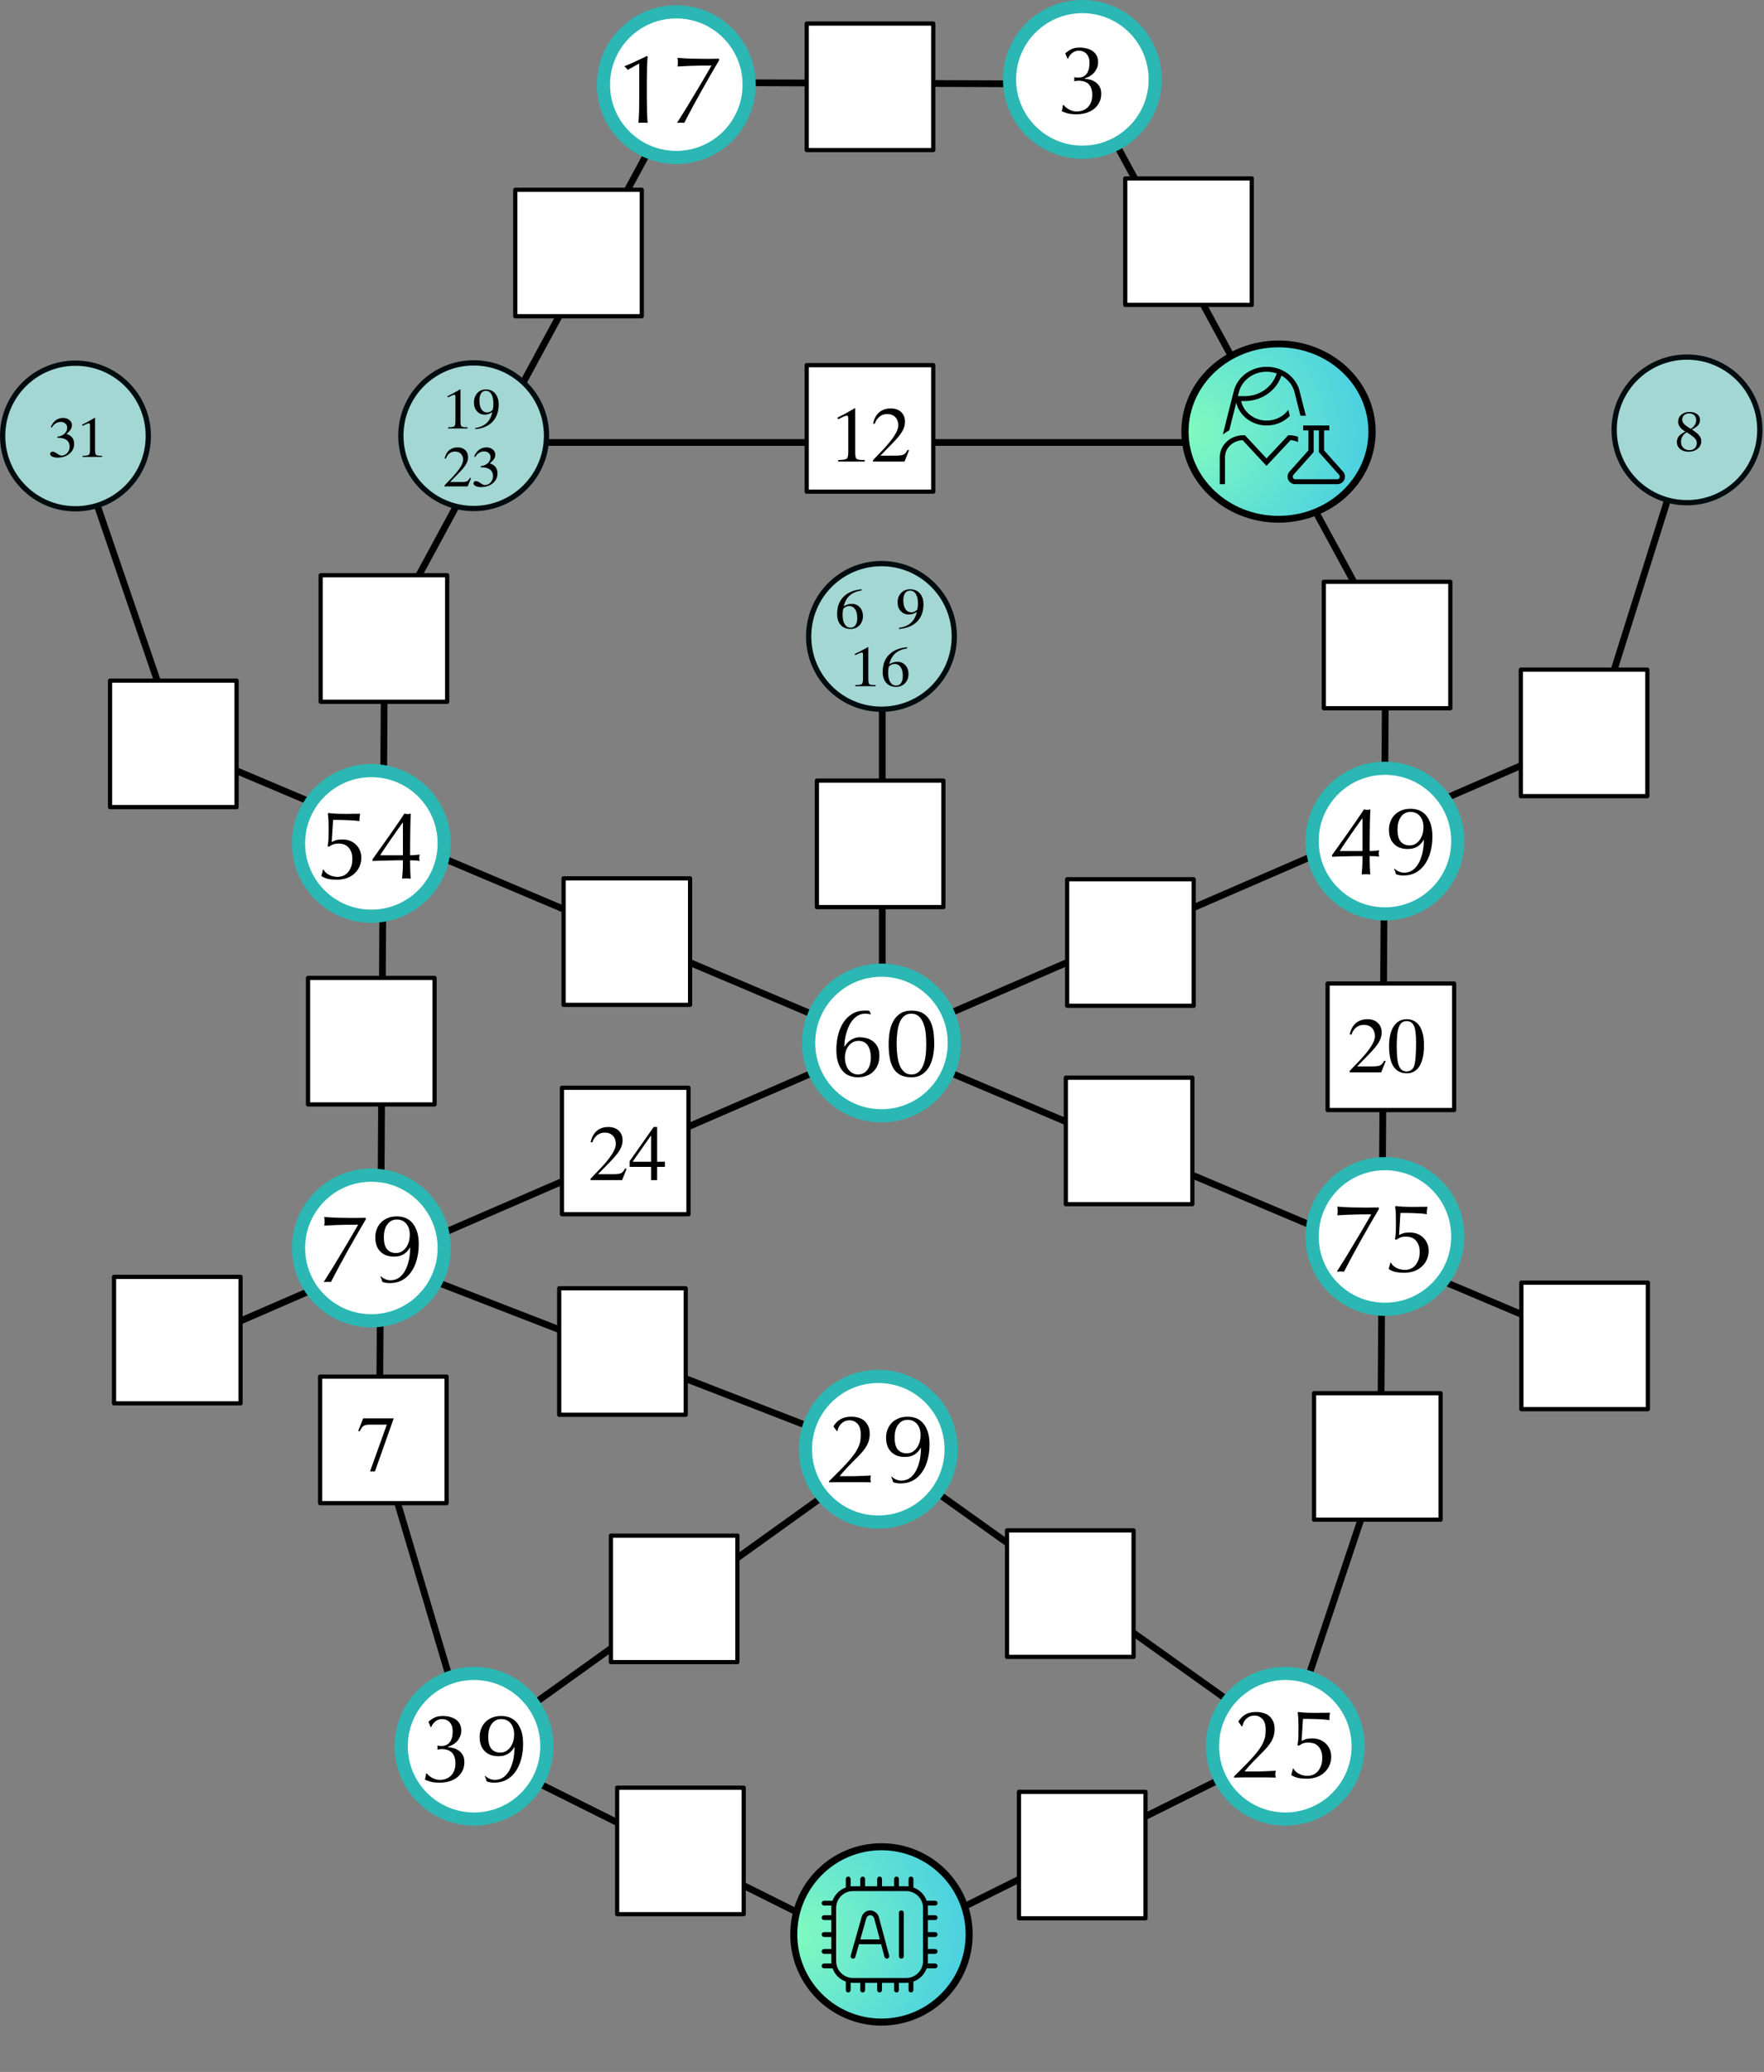 <?xml version="1.0" encoding="UTF-8" standalone="no"?>
<!DOCTYPE svg PUBLIC "-//W3C//DTD SVG 1.1//EN" "http://www.w3.org/Graphics/SVG/1.1/DTD/svg11.dtd">
<svg width="100%" height="100%" viewBox="0 0 1047 1230" version="1.1" xmlns="http://www.w3.org/2000/svg" xmlns:xlink="http://www.w3.org/1999/xlink" xml:space="preserve" xmlns:serif="http://www.serif.com/" style="fill-rule:evenodd;clip-rule:evenodd;stroke-linecap:round;stroke-linejoin:round;stroke-miterlimit:1.5;">
    <rect x="0" y="0" width="1047" height="1230" fill="#808080" stroke="none"/>
    <g transform="matrix(3.125,0,0,3.125,0,0)">
        <g id="Network-lines" serif:id="Network lines" transform="matrix(1,0,0,1,-138.552,-342.875)">
            <path d="M268.763,358.549L211.591,464.201L210.616,616.75L227.979,675.212L304.719,713.503L382.596,674.754L400.791,620.263L401.732,464.559L344.346,358.849L268.763,358.549Z" style="fill:none;stroke:black;stroke-width:1.28px;"/>
            <path d="M231.915,426.936L381.768,426.936" style="fill:none;stroke:black;stroke-width:1.28px;"/>
            <path d="M172.41,598.935L441.299,482.299L459.418,424.642" style="fill:none;stroke:black;stroke-width:1.28px;"/>
            <path d="M152.16,424.668L172.728,484.742L440.555,598.072" style="fill:none;stroke:black;stroke-width:1.28px;"/>
            <path d="M210.692,582.227L306.843,619.541L383.058,673.921" style="fill:none;stroke:black;stroke-width:1.28px;"/>
            <path d="M306.723,618.635L228.897,674.464" style="fill:none;stroke:black;stroke-width:1.28px;"/>
            <path d="M306.125,541.184L306.125,461.874" style="fill:none;stroke:black;stroke-width:1.28px;"/>
        </g>
        <g id="given" transform="matrix(1,0,0,1,-138.552,-342.875)">
            <g id="rectangley-given-numbers" serif:id="rectangley given numbers">
                <g>
                    <g id="_20" serif:id="20" transform="matrix(1,0,0,1,-67.747,207.024)">
                        <rect x="458.453" y="322.688" width="24.03" height="24.03" style="fill:white;stroke:black;stroke-width:0.8px;"/>
                    </g>
                    <g id="_24" serif:id="24" transform="matrix(1,0,0,1,-213.167,226.823)">
                        <rect x="458.453" y="322.688" width="24.03" height="24.03" style="fill:white;stroke:black;stroke-width:0.8px;"/>
                    </g>
                    <g id="_7" serif:id="7" transform="matrix(1,0,0,1,-259.104,281.701)">
                        <rect x="458.453" y="322.688" width="24.03" height="24.03" style="fill:white;stroke:black;stroke-width:0.8px;"/>
                    </g>
                    <g id="_12" serif:id="12" transform="matrix(1,0,0,1,-166.679,89.553)">
                        <rect x="458.453" y="322.688" width="24.03" height="24.03" style="fill:white;stroke:black;stroke-width:0.8px;"/>
                    </g>
                </g>
            </g>
            <g id="given-numbers" serif:id="given numbers">
                <g transform="matrix(0.752,0,0,0.752,361.055,100.698)">
                    <g transform="matrix(19.947,0,0,19.947,44.404,592.934)">
                        <path d="M0.052,-0.478L0.031,-0.481C0.044,-0.543 0.07,-0.591 0.109,-0.624C0.147,-0.656 0.195,-0.673 0.254,-0.673C0.309,-0.673 0.353,-0.658 0.386,-0.627C0.419,-0.596 0.435,-0.555 0.435,-0.503C0.435,-0.463 0.424,-0.424 0.401,-0.384C0.379,-0.344 0.336,-0.293 0.274,-0.229L0.124,-0.075L0.318,-0.075C0.369,-0.075 0.403,-0.08 0.421,-0.091C0.438,-0.101 0.454,-0.12 0.467,-0.148L0.486,-0.142L0.429,-0L0.03,-0L0.03,-0.018L0.137,-0.13L0.147,-0.14C0.282,-0.282 0.35,-0.387 0.35,-0.456C0.35,-0.501 0.337,-0.537 0.312,-0.563C0.286,-0.589 0.252,-0.602 0.209,-0.602C0.173,-0.602 0.141,-0.591 0.114,-0.57C0.086,-0.548 0.066,-0.518 0.052,-0.478Z" style="fill-rule:nonzero;"/>
                    </g>
                    <g transform="matrix(19.947,0,0,19.947,54.377,592.934)">
                        <path d="M0.029,-0.332C0.029,-0.44 0.049,-0.524 0.088,-0.583C0.127,-0.643 0.182,-0.673 0.252,-0.673C0.322,-0.673 0.376,-0.644 0.414,-0.588C0.452,-0.531 0.471,-0.449 0.471,-0.343C0.471,-0.229 0.452,-0.141 0.415,-0.08C0.377,-0.018 0.323,0.012 0.253,0.012C0.179,0.012 0.123,-0.017 0.085,-0.074C0.048,-0.132 0.029,-0.218 0.029,-0.332ZM0.251,-0.649C0.206,-0.649 0.174,-0.626 0.155,-0.579C0.135,-0.533 0.126,-0.451 0.126,-0.334C0.126,-0.212 0.135,-0.128 0.154,-0.082C0.172,-0.035 0.204,-0.012 0.25,-0.012C0.296,-0.012 0.328,-0.034 0.345,-0.078C0.362,-0.122 0.371,-0.222 0.371,-0.378C0.371,-0.479 0.362,-0.55 0.344,-0.589C0.326,-0.629 0.295,-0.649 0.251,-0.649Z" style="fill-rule:nonzero;"/>
                    </g>
                </g>
                <g transform="matrix(0.752,0,0,0.752,216.879,121.174)">
                    <g transform="matrix(19.947,0,0,19.947,44.404,592.934)">
                        <path d="M0.052,-0.478L0.031,-0.481C0.044,-0.543 0.07,-0.591 0.109,-0.624C0.147,-0.656 0.195,-0.673 0.254,-0.673C0.309,-0.673 0.353,-0.658 0.386,-0.627C0.419,-0.596 0.435,-0.555 0.435,-0.503C0.435,-0.463 0.424,-0.424 0.401,-0.384C0.379,-0.344 0.336,-0.293 0.274,-0.229L0.124,-0.075L0.318,-0.075C0.369,-0.075 0.403,-0.08 0.421,-0.091C0.438,-0.101 0.454,-0.12 0.467,-0.148L0.486,-0.142L0.429,-0L0.03,-0L0.03,-0.018L0.137,-0.13L0.147,-0.14C0.282,-0.282 0.35,-0.387 0.35,-0.456C0.35,-0.501 0.337,-0.537 0.312,-0.563C0.286,-0.589 0.252,-0.602 0.209,-0.602C0.173,-0.602 0.141,-0.591 0.114,-0.57C0.086,-0.548 0.066,-0.518 0.052,-0.478Z" style="fill-rule:nonzero;"/>
                    </g>
                    <g transform="matrix(19.947,0,0,19.947,54.377,592.934)">
                        <path d="M0.025,-0.241L0.329,-0.673L0.373,-0.673L0.373,-0.233L0.471,-0.233L0.471,-0.168L0.373,-0.168L0.373,-0L0.296,-0L0.296,-0.168L0.025,-0.168L0.025,-0.241ZM0.062,-0.233L0.296,-0.233L0.296,-0.567L0.062,-0.233Z" style="fill-rule:nonzero;"/>
                    </g>
                </g>
                <g transform="matrix(15,0,0,15,206.152,622.206)">
                    <g>
                        <path d="M0.241,0.012L0.179,0.012L0.391,-0.58L0.178,-0.58C0.138,-0.58 0.11,-0.574 0.095,-0.563C0.079,-0.551 0.064,-0.529 0.05,-0.498L0.028,-0.498L0.092,-0.66L0.479,-0.66L0.241,0.012Z" style="fill-rule:nonzero;"/>
                    </g>
                </g>
                <g transform="matrix(0.752,0,0,0.752,263.023,-15.332)">
                    <g transform="matrix(19.947,0,0,19.947,44.404,592.934)">
                        <path d="M0.217,-0.122L0.217,-0.551C0.217,-0.561 0.215,-0.569 0.212,-0.574C0.209,-0.579 0.203,-0.581 0.196,-0.581C0.192,-0.581 0.186,-0.58 0.178,-0.577C0.171,-0.575 0.163,-0.571 0.153,-0.567L0.089,-0.536L0.078,-0.555C0.108,-0.57 0.141,-0.587 0.177,-0.606C0.212,-0.626 0.255,-0.65 0.304,-0.678L0.304,-0.122C0.304,-0.074 0.31,-0.045 0.321,-0.035C0.333,-0.025 0.362,-0.02 0.409,-0.02L0.425,-0.02L0.425,-0L0.09,-0L0.09,-0.02C0.149,-0.02 0.185,-0.026 0.198,-0.037C0.21,-0.049 0.217,-0.077 0.217,-0.122Z" style="fill-rule:nonzero;"/>
                    </g>
                    <g transform="matrix(19.947,0,0,19.947,54.377,592.934)">
                        <path d="M0.052,-0.478L0.031,-0.481C0.044,-0.543 0.07,-0.591 0.109,-0.624C0.147,-0.656 0.195,-0.673 0.254,-0.673C0.309,-0.673 0.353,-0.658 0.386,-0.627C0.419,-0.596 0.435,-0.555 0.435,-0.503C0.435,-0.463 0.424,-0.424 0.401,-0.384C0.379,-0.344 0.336,-0.293 0.274,-0.229L0.124,-0.075L0.318,-0.075C0.369,-0.075 0.403,-0.08 0.421,-0.091C0.438,-0.101 0.454,-0.12 0.467,-0.148L0.486,-0.142L0.429,-0L0.03,-0L0.03,-0.018L0.137,-0.13L0.147,-0.14C0.282,-0.282 0.35,-0.387 0.35,-0.456C0.35,-0.501 0.337,-0.537 0.312,-0.563C0.286,-0.589 0.252,-0.602 0.209,-0.602C0.173,-0.602 0.141,-0.591 0.114,-0.57C0.086,-0.548 0.066,-0.518 0.052,-0.478Z" style="fill-rule:nonzero;"/>
                    </g>
                </g>
            </g>
        </g>
        <g id="rectangles-open-numbers" serif:id="rectangles open numbers" transform="matrix(1,0,0,1,-138.552,-342.875)">
            <g id="free17" transform="matrix(1,0,0,1,-117.217,187.216)">
                <rect x="458.453" y="322.688" width="24.03" height="24.03" style="fill:white;stroke:black;stroke-width:0.8px;"/>
            </g>
            <g id="free16" transform="matrix(1,0,0,1,-117.466,224.909)">
                <rect x="458.453" y="322.688" width="24.03" height="24.03" style="fill:white;stroke:black;stroke-width:0.8px;"/>
            </g>
            <g id="free15" transform="matrix(1,0,0,1,-164.748,168.473)">
                <rect x="458.453" y="322.688" width="24.03" height="24.03" style="fill:white;stroke:black;stroke-width:0.8px;"/>
            </g>
            <g id="free14" transform="matrix(1,0,0,1,-212.862,187.044)">
                <rect x="458.453" y="322.688" width="24.03" height="24.03" style="fill:white;stroke:black;stroke-width:0.8px;"/>
            </g>
            <g id="free13" transform="matrix(1,0,0,1,-213.691,264.913)">
                <rect x="458.453" y="322.688" width="24.03" height="24.03" style="fill:white;stroke:black;stroke-width:0.8px;"/>
            </g>
            <g id="free12" transform="matrix(1,0,0,1,-203.876,311.899)">
                <rect x="458.453" y="322.688" width="24.03" height="24.03" style="fill:white;stroke:black;stroke-width:0.8px;"/>
            </g>
            <g id="free11" transform="matrix(1,0,0,1,-128.632,310.903)">
                <rect x="458.453" y="322.688" width="24.03" height="24.03" style="fill:white;stroke:black;stroke-width:0.8px;"/>
            </g>
            <g id="free10" transform="matrix(1,0,0,1,-70.321,284.842)">
                <rect x="458.453" y="322.688" width="24.03" height="24.03" style="fill:white;stroke:black;stroke-width:0.8px;"/>
            </g>
            <g id="free9" transform="matrix(1,0,0,1,-30.947,263.848)">
                <rect x="458.453" y="322.688" width="24.03" height="24.03" style="fill:white;stroke:black;stroke-width:0.8px;"/>
            </g>
            <g id="free8" transform="matrix(1,0,0,1,-126.367,360.569)">
                <rect x="458.453" y="322.688" width="24.03" height="24.03" style="fill:white;stroke:black;stroke-width:0.8px;"/>
            </g>
            <g id="free7" transform="matrix(1,0,0,1,-202.682,359.782)">
                <rect x="458.453" y="322.688" width="24.03" height="24.03" style="fill:white;stroke:black;stroke-width:0.8px;"/>
            </g>
            <g id="free6" transform="matrix(1,0,0,1,-298.247,262.747)">
                <rect x="458.453" y="322.688" width="24.03" height="24.03" style="fill:white;stroke:black;stroke-width:0.8px;"/>
            </g>
            <g id="free5" transform="matrix(1,0,0,1,-261.397,205.959)">
                <rect x="458.453" y="322.688" width="24.03" height="24.03" style="fill:white;stroke:black;stroke-width:0.8px;"/>
            </g>
            <g id="free4" transform="matrix(1,0,0,1,-259,129.465)">
                <rect x="458.453" y="322.688" width="24.03" height="24.03" style="fill:white;stroke:black;stroke-width:0.8px;"/>
            </g>
            <g id="free3" transform="matrix(1,0,0,1,-299,149.481)">
                <rect x="458.453" y="322.688" width="24.03" height="24.03" style="fill:white;stroke:black;stroke-width:0.8px;"/>
            </g>
            <g id="free2" transform="matrix(1,0,0,1,-222.034,56.233)">
                <rect x="458.453" y="322.688" width="24.03" height="24.03" style="fill:white;stroke:black;stroke-width:0.8px;"/>
            </g>
            <g id="free1" transform="matrix(1,0,0,1,-166.679,24.664)">
                <rect x="458.453" y="322.688" width="24.03" height="24.03" style="fill:white;stroke:black;stroke-width:0.8px;"/>
            </g>
            <g id="free20" transform="matrix(1,0,0,1,-106.181,54.08)">
                <rect x="458.453" y="322.688" width="24.03" height="24.03" style="fill:white;stroke:black;stroke-width:0.8px;"/>
            </g>
            <g id="free19" transform="matrix(1,0,0,1,-68.467,130.701)">
                <rect x="458.453" y="322.688" width="24.03" height="24.03" style="fill:white;stroke:black;stroke-width:0.8px;"/>
            </g>
            <g id="free18" transform="matrix(1,0,0,1,-31.05,147.397)">
                <rect x="458.453" y="322.688" width="24.03" height="24.03" style="fill:white;stroke:black;stroke-width:0.8px;"/>
            </g>
        </g>
        <g id="sums" transform="matrix(1,0,0,1,-138.552,-342.875)">
            <g id="Circles-with-Sums" serif:id="Circles with Sums">
                <g transform="matrix(1,0,0,1,-136.834,-9.756)">
                    <circle cx="480.963" cy="367.714" r="13.833" style="fill:white;stroke:rgb(43,183,179);stroke-width:2.5px;"/>
                </g>
                <g transform="matrix(1,0,0,1,-79.363,134.938)">
                    <circle cx="480.963" cy="367.714" r="13.833" style="fill:white;stroke:rgb(43,183,179);stroke-width:2.5px;"/>
                </g>
                <g transform="matrix(1,0,0,1,-79.363,210.047)">
                    <circle cx="480.963" cy="367.714" r="13.833" style="fill:white;stroke:rgb(43,183,179);stroke-width:2.5px;"/>
                </g>
                <g transform="matrix(1,0,0,1,-98.286,306.882)">
                    <circle cx="480.963" cy="367.714" r="13.833" style="fill:white;stroke:rgb(43,183,179);stroke-width:2.5px;"/>
                </g>
                <g transform="matrix(1,0,0,1,-252.374,306.882)">
                    <circle cx="480.963" cy="367.714" r="13.833" style="fill:white;stroke:rgb(43,183,179);stroke-width:2.5px;"/>
                </g>
                <g transform="matrix(1,0,0,1,-175.596,250.465)">
                    <circle cx="480.963" cy="367.714" r="13.833" style="fill:white;stroke:rgb(43,183,179);stroke-width:2.5px;"/>
                </g>
                <g transform="matrix(1,0,0,1,-271.877,212.232)">
                    <circle cx="480.963" cy="367.714" r="13.833" style="fill:white;stroke:rgb(43,183,179);stroke-width:2.5px;"/>
                </g>
                <g transform="matrix(1,0,0,1,-271.877,135.378)">
                    <circle cx="480.963" cy="367.714" r="13.833" style="fill:white;stroke:rgb(43,183,179);stroke-width:2.5px;"/>
                </g>
                <g transform="matrix(1,0,0,1,-174.99,173.292)">
                    <circle cx="480.963" cy="367.714" r="13.833" style="fill:white;stroke:rgb(43,183,179);stroke-width:2.5px;"/>
                </g>
                <g transform="matrix(1,0,0,1,-213.959,-8.756)">
                    <circle cx="480.963" cy="367.714" r="13.833" style="fill:white;stroke:rgb(43,183,179);stroke-width:2.5px;"/>
                </g>
            </g>
            <g id="numbers-sum-circles" serif:id="numbers sum circles">
                <g transform="matrix(0.752,0,0,0.752,262.843,101.395)">
                    <g transform="matrix(24.6,0,0,24.6,44.404,592.934)">
                        <path d="M0.417,-0.189C0.417,-0.24 0.407,-0.281 0.386,-0.313C0.365,-0.345 0.333,-0.361 0.29,-0.361C0.271,-0.361 0.253,-0.357 0.236,-0.349C0.219,-0.34 0.204,-0.328 0.192,-0.313C0.179,-0.298 0.169,-0.28 0.162,-0.259C0.155,-0.238 0.151,-0.214 0.151,-0.189C0.151,-0.164 0.154,-0.14 0.161,-0.119C0.168,-0.098 0.177,-0.079 0.189,-0.064C0.201,-0.049 0.215,-0.037 0.232,-0.029C0.248,-0.02 0.265,-0.016 0.284,-0.016C0.305,-0.016 0.324,-0.02 0.341,-0.029C0.357,-0.037 0.371,-0.049 0.382,-0.064C0.393,-0.079 0.402,-0.098 0.408,-0.119C0.414,-0.14 0.417,-0.164 0.417,-0.189ZM0.412,-0.633C0.405,-0.635 0.397,-0.637 0.389,-0.638C0.381,-0.639 0.371,-0.64 0.36,-0.64C0.334,-0.64 0.311,-0.635 0.29,-0.624C0.269,-0.612 0.251,-0.598 0.235,-0.58C0.219,-0.561 0.205,-0.54 0.194,-0.517C0.183,-0.493 0.173,-0.468 0.166,-0.443C0.159,-0.418 0.153,-0.393 0.15,-0.369C0.147,-0.344 0.145,-0.322 0.145,-0.301L0.147,-0.301C0.154,-0.312 0.162,-0.324 0.171,-0.335C0.18,-0.346 0.192,-0.357 0.205,-0.366C0.218,-0.375 0.233,-0.383 0.25,-0.389C0.267,-0.395 0.286,-0.398 0.308,-0.398C0.325,-0.398 0.345,-0.395 0.368,-0.39C0.391,-0.385 0.412,-0.375 0.433,-0.361C0.453,-0.347 0.47,-0.328 0.484,-0.304C0.498,-0.279 0.505,-0.248 0.505,-0.21C0.505,-0.177 0.5,-0.146 0.49,-0.119C0.479,-0.091 0.464,-0.067 0.445,-0.048C0.426,-0.028 0.402,-0.013 0.375,-0.003C0.348,0.008 0.317,0.013 0.283,0.013C0.254,0.013 0.227,0.008 0.2,-0.002C0.173,-0.011 0.15,-0.027 0.13,-0.05C0.109,-0.073 0.093,-0.102 0.081,-0.139C0.069,-0.175 0.063,-0.219 0.063,-0.272C0.063,-0.327 0.07,-0.38 0.083,-0.429C0.096,-0.478 0.115,-0.52 0.14,-0.557C0.165,-0.593 0.196,-0.621 0.233,-0.642C0.27,-0.663 0.312,-0.673 0.36,-0.672L0.386,-0.672C0.391,-0.671 0.397,-0.67 0.402,-0.669L0.417,-0.637L0.412,-0.633Z" style="fill-rule:nonzero;"/>
                    </g>
                    <g transform="matrix(24.6,0,0,24.6,58.081,592.934)">
                        <path d="M0.044,-0.328C0.044,-0.375 0.048,-0.42 0.056,-0.462C0.064,-0.503 0.077,-0.54 0.096,-0.571C0.114,-0.602 0.138,-0.626 0.168,-0.645C0.198,-0.663 0.235,-0.672 0.278,-0.672C0.326,-0.672 0.365,-0.663 0.396,-0.645C0.426,-0.626 0.45,-0.602 0.467,-0.571C0.484,-0.54 0.496,-0.503 0.503,-0.462C0.509,-0.42 0.512,-0.375 0.512,-0.328C0.512,-0.282 0.507,-0.238 0.498,-0.197C0.489,-0.156 0.474,-0.119 0.456,-0.088C0.436,-0.057 0.412,-0.032 0.383,-0.014C0.354,0.004 0.319,0.013 0.278,0.013C0.23,0.013 0.191,0.004 0.161,-0.013C0.13,-0.03 0.106,-0.055 0.089,-0.086C0.072,-0.117 0.06,-0.153 0.054,-0.195C0.047,-0.236 0.044,-0.281 0.044,-0.328ZM0.126,-0.328C0.126,-0.284 0.129,-0.243 0.134,-0.205C0.139,-0.167 0.147,-0.134 0.159,-0.106C0.171,-0.078 0.187,-0.056 0.206,-0.04C0.225,-0.024 0.249,-0.016 0.278,-0.016C0.307,-0.016 0.331,-0.024 0.35,-0.04C0.369,-0.056 0.385,-0.078 0.397,-0.106C0.409,-0.134 0.418,-0.167 0.423,-0.205C0.428,-0.243 0.43,-0.284 0.43,-0.328C0.43,-0.372 0.428,-0.413 0.423,-0.451C0.418,-0.489 0.409,-0.522 0.397,-0.55C0.385,-0.578 0.369,-0.6 0.35,-0.616C0.331,-0.632 0.307,-0.64 0.278,-0.64C0.249,-0.64 0.225,-0.633 0.206,-0.618C0.187,-0.603 0.171,-0.582 0.159,-0.555C0.147,-0.528 0.139,-0.495 0.134,-0.457C0.129,-0.418 0.126,-0.375 0.126,-0.328Z" style="fill-rule:nonzero;"/>
                    </g>
                </g>
                <g transform="matrix(0.752,0,0,0.752,165.241,63.861)">
                    <g transform="matrix(24.6,0,0,24.6,44.404,592.934)">
                        <path d="M0.158,-0.374C0.171,-0.381 0.186,-0.388 0.202,-0.393C0.217,-0.398 0.24,-0.4 0.27,-0.4C0.299,-0.4 0.326,-0.395 0.35,-0.385C0.373,-0.375 0.393,-0.361 0.41,-0.344C0.427,-0.327 0.44,-0.307 0.449,-0.284C0.458,-0.261 0.462,-0.237 0.462,-0.212C0.462,-0.181 0.456,-0.151 0.444,-0.124C0.432,-0.096 0.415,-0.072 0.393,-0.052C0.371,-0.031 0.345,-0.015 0.315,-0.004C0.284,0.007 0.25,0.013 0.213,0.013C0.183,0.013 0.154,0.011 0.127,0.006C0.099,0 0.074,-0.009 0.053,-0.024L0.053,-0.032C0.056,-0.041 0.059,-0.05 0.062,-0.062C0.065,-0.073 0.067,-0.082 0.068,-0.09L0.075,-0.09C0.081,-0.078 0.089,-0.067 0.1,-0.058C0.11,-0.049 0.122,-0.041 0.135,-0.035C0.148,-0.028 0.161,-0.024 0.176,-0.021C0.19,-0.018 0.204,-0.016 0.217,-0.016C0.237,-0.016 0.256,-0.02 0.275,-0.027C0.293,-0.034 0.309,-0.046 0.323,-0.061C0.337,-0.076 0.348,-0.096 0.357,-0.119C0.366,-0.142 0.37,-0.17 0.37,-0.201C0.37,-0.229 0.366,-0.253 0.358,-0.273C0.35,-0.293 0.339,-0.309 0.327,-0.322C0.314,-0.335 0.299,-0.344 0.282,-0.35C0.265,-0.355 0.248,-0.358 0.23,-0.358C0.202,-0.358 0.179,-0.354 0.162,-0.345C0.145,-0.335 0.133,-0.329 0.127,-0.325L0.116,-0.332C0.121,-0.358 0.124,-0.386 0.125,-0.415C0.126,-0.444 0.126,-0.472 0.126,-0.501C0.126,-0.529 0.126,-0.558 0.125,-0.588C0.124,-0.617 0.121,-0.643 0.118,-0.666L0.127,-0.672C0.138,-0.67 0.157,-0.668 0.183,-0.666C0.212,-0.664 0.253,-0.663 0.305,-0.663C0.337,-0.663 0.365,-0.663 0.39,-0.664C0.415,-0.664 0.433,-0.664 0.445,-0.665L0.45,-0.661C0.447,-0.652 0.446,-0.643 0.445,-0.634C0.444,-0.624 0.443,-0.614 0.443,-0.605C0.443,-0.596 0.443,-0.59 0.444,-0.588C0.429,-0.591 0.41,-0.593 0.386,-0.595C0.361,-0.596 0.336,-0.598 0.309,-0.599C0.282,-0.6 0.257,-0.6 0.232,-0.601L0.172,-0.601L0.158,-0.374Z" style="fill-rule:nonzero;"/>
                    </g>
                    <g transform="matrix(24.6,0,0,24.6,58.081,592.934)">
                        <path d="M0.331,-0.574C0.317,-0.555 0.299,-0.53 0.278,-0.5C0.257,-0.469 0.235,-0.438 0.212,-0.406C0.189,-0.373 0.168,-0.342 0.148,-0.312C0.127,-0.282 0.111,-0.257 0.1,-0.238L0.333,-0.238L0.333,-0.574L0.331,-0.574ZM0.021,-0.197C0.05,-0.238 0.081,-0.281 0.113,-0.326C0.144,-0.371 0.175,-0.414 0.205,-0.456C0.234,-0.498 0.262,-0.537 0.287,-0.574C0.312,-0.61 0.332,-0.641 0.348,-0.666C0.361,-0.663 0.373,-0.661 0.382,-0.661C0.391,-0.661 0.402,-0.663 0.414,-0.666C0.412,-0.622 0.41,-0.572 0.409,-0.518C0.408,-0.462 0.407,-0.406 0.407,-0.348L0.407,-0.238C0.426,-0.238 0.445,-0.239 0.462,-0.241C0.479,-0.242 0.494,-0.244 0.505,-0.246C0.502,-0.233 0.5,-0.222 0.5,-0.213C0.5,-0.204 0.502,-0.193 0.505,-0.18C0.494,-0.182 0.479,-0.184 0.462,-0.185C0.445,-0.186 0.426,-0.186 0.407,-0.186L0.407,-0.144C0.407,-0.118 0.408,-0.091 0.409,-0.064C0.41,-0.036 0.412,-0.014 0.413,0.002C0.4,0.001 0.385,-0 0.369,-0C0.353,-0 0.338,0.001 0.325,0.002C0.326,-0.015 0.328,-0.038 0.33,-0.065C0.332,-0.092 0.333,-0.119 0.333,-0.144L0.333,-0.186L0.267,-0.186C0.238,-0.185 0.207,-0.185 0.176,-0.184C0.144,-0.183 0.114,-0.183 0.085,-0.182C0.056,-0.181 0.035,-0.18 0.021,-0.179L0.021,-0.197Z" style="fill-rule:nonzero;"/>
                    </g>
                </g>
                <g transform="matrix(0.752,0,0,0.752,165.25,140.491)">
                    <g transform="matrix(24.6,0,0,24.6,44.404,592.934)">
                        <path d="M0.507,-0.641C0.446,-0.538 0.385,-0.432 0.324,-0.323C0.262,-0.213 0.204,-0.105 0.149,0.002C0.138,0.001 0.126,-0 0.111,-0C0.098,-0 0.086,0.001 0.075,0.002C0.106,-0.047 0.139,-0.099 0.174,-0.156C0.208,-0.212 0.241,-0.267 0.273,-0.321C0.305,-0.374 0.335,-0.424 0.362,-0.471C0.389,-0.518 0.412,-0.556 0.429,-0.587C0.399,-0.587 0.355,-0.587 0.297,-0.586C0.238,-0.585 0.166,-0.582 0.08,-0.577C0.083,-0.59 0.084,-0.605 0.084,-0.622C0.084,-0.638 0.083,-0.653 0.08,-0.666C0.108,-0.664 0.133,-0.662 0.155,-0.661C0.176,-0.66 0.196,-0.659 0.215,-0.658C0.23,-0.658 0.252,-0.658 0.279,-0.657C0.306,-0.656 0.332,-0.656 0.357,-0.656L0.404,-0.656C0.425,-0.656 0.443,-0.656 0.458,-0.657L0.507,-0.657L0.507,-0.641Z" style="fill-rule:nonzero;"/>
                    </g>
                    <g transform="matrix(24.6,0,0,24.6,58.081,592.934)">
                        <path d="M0.403,-0.484C0.403,-0.53 0.391,-0.568 0.367,-0.597C0.342,-0.626 0.31,-0.64 0.27,-0.64C0.23,-0.64 0.198,-0.624 0.174,-0.592C0.149,-0.559 0.137,-0.515 0.137,-0.458C0.137,-0.4 0.148,-0.359 0.17,-0.334C0.192,-0.309 0.222,-0.296 0.26,-0.296C0.283,-0.296 0.304,-0.301 0.322,-0.312C0.339,-0.323 0.354,-0.337 0.366,-0.354C0.378,-0.371 0.387,-0.391 0.394,-0.414C0.4,-0.437 0.403,-0.46 0.403,-0.484ZM0.106,-0.057C0.12,-0.044 0.135,-0.034 0.152,-0.027C0.169,-0.02 0.186,-0.016 0.205,-0.016C0.241,-0.016 0.272,-0.026 0.298,-0.046C0.323,-0.066 0.344,-0.092 0.36,-0.125C0.376,-0.157 0.388,-0.193 0.396,-0.233C0.403,-0.273 0.407,-0.313 0.407,-0.353L0.405,-0.353C0.39,-0.325 0.369,-0.302 0.343,-0.285C0.316,-0.268 0.283,-0.259 0.243,-0.259C0.182,-0.259 0.135,-0.276 0.101,-0.311C0.066,-0.345 0.049,-0.394 0.049,-0.458C0.049,-0.489 0.054,-0.517 0.065,-0.543C0.075,-0.569 0.09,-0.592 0.109,-0.611C0.128,-0.63 0.152,-0.645 0.179,-0.656C0.206,-0.667 0.237,-0.672 0.271,-0.672C0.301,-0.672 0.329,-0.667 0.357,-0.657C0.384,-0.646 0.407,-0.63 0.428,-0.607C0.448,-0.584 0.464,-0.554 0.477,-0.518C0.489,-0.481 0.495,-0.437 0.495,-0.384C0.495,-0.329 0.488,-0.277 0.475,-0.228C0.462,-0.179 0.442,-0.137 0.417,-0.101C0.392,-0.065 0.361,-0.037 0.325,-0.017C0.288,0.003 0.247,0.013 0.2,0.013C0.183,0.013 0.167,0.012 0.153,0.009C0.139,0.006 0.128,0.003 0.121,-0C0.119,-0.007 0.116,-0.016 0.113,-0.027C0.109,-0.038 0.105,-0.047 0.101,-0.054L0.106,-0.057Z" style="fill-rule:nonzero;"/>
                    </g>
                </g>
                <g transform="matrix(0.752,0,0,0.752,185.072,235.393)">
                    <g transform="matrix(24.6,0,0,24.6,44.404,592.934)">
                        <path d="M0.079,-0.612C0.092,-0.625 0.111,-0.639 0.135,-0.652C0.158,-0.665 0.188,-0.672 0.225,-0.672C0.251,-0.672 0.276,-0.669 0.299,-0.663C0.322,-0.657 0.343,-0.648 0.36,-0.636C0.377,-0.624 0.391,-0.609 0.401,-0.59C0.411,-0.571 0.416,-0.549 0.416,-0.523C0.416,-0.499 0.412,-0.478 0.403,-0.459C0.394,-0.44 0.384,-0.423 0.371,-0.41C0.358,-0.396 0.343,-0.385 0.327,-0.376C0.311,-0.367 0.296,-0.361 0.281,-0.357L0.281,-0.351C0.298,-0.35 0.317,-0.347 0.336,-0.342C0.355,-0.337 0.373,-0.328 0.39,-0.317C0.407,-0.305 0.421,-0.289 0.432,-0.27C0.443,-0.251 0.448,-0.226 0.448,-0.196C0.448,-0.165 0.442,-0.137 0.43,-0.112C0.417,-0.086 0.4,-0.064 0.378,-0.045C0.355,-0.026 0.328,-0.012 0.297,-0.002C0.266,0.008 0.231,0.013 0.193,0.013C0.158,0.013 0.129,0.01 0.105,0.004C0.081,-0.003 0.06,-0.01 0.042,-0.019C0.045,-0.024 0.047,-0.033 0.05,-0.046C0.052,-0.058 0.053,-0.069 0.054,-0.079L0.06,-0.083C0.066,-0.076 0.073,-0.069 0.082,-0.061C0.091,-0.053 0.101,-0.046 0.113,-0.039C0.124,-0.032 0.137,-0.027 0.151,-0.023C0.164,-0.018 0.179,-0.016 0.195,-0.016C0.22,-0.016 0.243,-0.02 0.263,-0.028C0.282,-0.036 0.299,-0.047 0.313,-0.062C0.327,-0.077 0.338,-0.094 0.345,-0.115C0.352,-0.136 0.356,-0.158 0.356,-0.183C0.356,-0.21 0.353,-0.234 0.346,-0.253C0.339,-0.272 0.329,-0.287 0.317,-0.299C0.304,-0.31 0.289,-0.319 0.272,-0.324C0.255,-0.329 0.236,-0.332 0.215,-0.332C0.208,-0.332 0.2,-0.331 0.192,-0.33C0.183,-0.329 0.176,-0.327 0.17,-0.326C0.171,-0.329 0.171,-0.333 0.172,-0.337L0.172,-0.358C0.171,-0.361 0.171,-0.365 0.17,-0.368C0.183,-0.365 0.198,-0.364 0.215,-0.364C0.238,-0.364 0.257,-0.369 0.272,-0.379C0.287,-0.388 0.298,-0.401 0.307,-0.416C0.315,-0.431 0.321,-0.447 0.324,-0.465C0.327,-0.483 0.328,-0.5 0.328,-0.517C0.328,-0.538 0.325,-0.557 0.319,-0.573C0.312,-0.588 0.304,-0.601 0.294,-0.611C0.284,-0.621 0.273,-0.628 0.26,-0.633C0.247,-0.638 0.234,-0.64 0.221,-0.64C0.193,-0.64 0.169,-0.632 0.15,-0.616C0.13,-0.599 0.116,-0.581 0.109,-0.56L0.102,-0.558L0.079,-0.612Z" style="fill-rule:nonzero;"/>
                    </g>
                    <g transform="matrix(24.6,0,0,24.6,58.081,592.934)">
                        <path d="M0.403,-0.484C0.403,-0.53 0.391,-0.568 0.367,-0.597C0.342,-0.626 0.31,-0.64 0.27,-0.64C0.23,-0.64 0.198,-0.624 0.174,-0.592C0.149,-0.559 0.137,-0.515 0.137,-0.458C0.137,-0.4 0.148,-0.359 0.17,-0.334C0.192,-0.309 0.222,-0.296 0.26,-0.296C0.283,-0.296 0.304,-0.301 0.322,-0.312C0.339,-0.323 0.354,-0.337 0.366,-0.354C0.378,-0.371 0.387,-0.391 0.394,-0.414C0.4,-0.437 0.403,-0.46 0.403,-0.484ZM0.106,-0.057C0.12,-0.044 0.135,-0.034 0.152,-0.027C0.169,-0.02 0.186,-0.016 0.205,-0.016C0.241,-0.016 0.272,-0.026 0.298,-0.046C0.323,-0.066 0.344,-0.092 0.36,-0.125C0.376,-0.157 0.388,-0.193 0.396,-0.233C0.403,-0.273 0.407,-0.313 0.407,-0.353L0.405,-0.353C0.39,-0.325 0.369,-0.302 0.343,-0.285C0.316,-0.268 0.283,-0.259 0.243,-0.259C0.182,-0.259 0.135,-0.276 0.101,-0.311C0.066,-0.345 0.049,-0.394 0.049,-0.458C0.049,-0.489 0.054,-0.517 0.065,-0.543C0.075,-0.569 0.09,-0.592 0.109,-0.611C0.128,-0.63 0.152,-0.645 0.179,-0.656C0.206,-0.667 0.237,-0.672 0.271,-0.672C0.301,-0.672 0.329,-0.667 0.357,-0.657C0.384,-0.646 0.407,-0.63 0.428,-0.607C0.448,-0.584 0.464,-0.554 0.477,-0.518C0.489,-0.481 0.495,-0.437 0.495,-0.384C0.495,-0.329 0.488,-0.277 0.475,-0.228C0.462,-0.179 0.442,-0.137 0.417,-0.101C0.392,-0.065 0.361,-0.037 0.325,-0.017C0.288,0.003 0.247,0.013 0.2,0.013C0.183,0.013 0.167,0.012 0.153,0.009C0.139,0.006 0.128,0.003 0.121,-0C0.119,-0.007 0.116,-0.016 0.113,-0.027C0.109,-0.038 0.105,-0.047 0.101,-0.054L0.106,-0.057Z" style="fill-rule:nonzero;"/>
                    </g>
                </g>
                <g transform="matrix(0.752,0,0,0.752,262.265,178.545)">
                    <g transform="matrix(24.6,0,0,24.6,44.404,592.934)">
                        <path d="M0.064,-0.573C0.085,-0.607 0.111,-0.632 0.14,-0.648C0.169,-0.664 0.205,-0.672 0.247,-0.672C0.273,-0.672 0.298,-0.669 0.321,-0.662C0.344,-0.655 0.365,-0.645 0.382,-0.63C0.399,-0.615 0.412,-0.597 0.422,-0.575C0.432,-0.553 0.437,-0.526 0.437,-0.495C0.437,-0.472 0.434,-0.451 0.429,-0.432C0.424,-0.412 0.416,-0.393 0.406,-0.374C0.395,-0.355 0.382,-0.337 0.367,-0.318C0.351,-0.299 0.332,-0.278 0.311,-0.257C0.298,-0.244 0.284,-0.23 0.267,-0.213C0.25,-0.196 0.234,-0.179 0.217,-0.162C0.2,-0.144 0.183,-0.126 0.168,-0.109C0.153,-0.092 0.14,-0.076 0.129,-0.061L0.224,-0.061C0.272,-0.061 0.315,-0.062 0.352,-0.064C0.389,-0.065 0.421,-0.067 0.449,-0.069C0.446,-0.054 0.444,-0.042 0.444,-0.032C0.444,-0.023 0.446,-0.011 0.449,0.002C0.413,0.001 0.377,-0 0.342,-0L0.128,-0C0.092,-0 0.056,0.001 0.02,0.002L0.02,-0.01C0.067,-0.056 0.107,-0.096 0.142,-0.132C0.176,-0.167 0.205,-0.198 0.229,-0.226C0.253,-0.254 0.273,-0.279 0.288,-0.302C0.303,-0.325 0.314,-0.346 0.323,-0.367C0.332,-0.387 0.338,-0.407 0.341,-0.427C0.343,-0.446 0.345,-0.467 0.345,-0.49C0.345,-0.539 0.334,-0.576 0.312,-0.6C0.289,-0.623 0.263,-0.635 0.233,-0.635C0.212,-0.635 0.193,-0.631 0.178,-0.624C0.163,-0.616 0.15,-0.607 0.14,-0.596C0.13,-0.584 0.122,-0.573 0.117,-0.56C0.112,-0.547 0.108,-0.536 0.106,-0.526L0.099,-0.524L0.064,-0.573Z" style="fill-rule:nonzero;"/>
                    </g>
                    <g transform="matrix(24.6,0,0,24.6,58.081,592.934)">
                        <path d="M0.403,-0.484C0.403,-0.53 0.391,-0.568 0.367,-0.597C0.342,-0.626 0.31,-0.64 0.27,-0.64C0.23,-0.64 0.198,-0.624 0.174,-0.592C0.149,-0.559 0.137,-0.515 0.137,-0.458C0.137,-0.4 0.148,-0.359 0.17,-0.334C0.192,-0.309 0.222,-0.296 0.26,-0.296C0.283,-0.296 0.304,-0.301 0.322,-0.312C0.339,-0.323 0.354,-0.337 0.366,-0.354C0.378,-0.371 0.387,-0.391 0.394,-0.414C0.4,-0.437 0.403,-0.46 0.403,-0.484ZM0.106,-0.057C0.12,-0.044 0.135,-0.034 0.152,-0.027C0.169,-0.02 0.186,-0.016 0.205,-0.016C0.241,-0.016 0.272,-0.026 0.298,-0.046C0.323,-0.066 0.344,-0.092 0.36,-0.125C0.376,-0.157 0.388,-0.193 0.396,-0.233C0.403,-0.273 0.407,-0.313 0.407,-0.353L0.405,-0.353C0.39,-0.325 0.369,-0.302 0.343,-0.285C0.316,-0.268 0.283,-0.259 0.243,-0.259C0.182,-0.259 0.135,-0.276 0.101,-0.311C0.066,-0.345 0.049,-0.394 0.049,-0.458C0.049,-0.489 0.054,-0.517 0.065,-0.543C0.075,-0.569 0.09,-0.592 0.109,-0.611C0.128,-0.63 0.152,-0.645 0.179,-0.656C0.206,-0.667 0.237,-0.672 0.271,-0.672C0.301,-0.672 0.329,-0.667 0.357,-0.657C0.384,-0.646 0.407,-0.63 0.428,-0.607C0.448,-0.584 0.464,-0.554 0.477,-0.518C0.489,-0.481 0.495,-0.437 0.495,-0.384C0.495,-0.329 0.488,-0.277 0.475,-0.228C0.462,-0.179 0.442,-0.137 0.417,-0.101C0.392,-0.065 0.361,-0.037 0.325,-0.017C0.288,0.003 0.247,0.013 0.2,0.013C0.183,0.013 0.167,0.012 0.153,0.009C0.139,0.006 0.128,0.003 0.121,-0C0.119,-0.007 0.116,-0.016 0.113,-0.027C0.109,-0.038 0.105,-0.047 0.101,-0.054L0.106,-0.057Z" style="fill-rule:nonzero;"/>
                    </g>
                </g>
                <g transform="matrix(0.752,0,0,0.752,339.169,234.633)">
                    <g transform="matrix(24.6,0,0,24.6,44.404,592.934)">
                        <path d="M0.064,-0.573C0.085,-0.607 0.111,-0.632 0.14,-0.648C0.169,-0.664 0.205,-0.672 0.247,-0.672C0.273,-0.672 0.298,-0.669 0.321,-0.662C0.344,-0.655 0.365,-0.645 0.382,-0.63C0.399,-0.615 0.412,-0.597 0.422,-0.575C0.432,-0.553 0.437,-0.526 0.437,-0.495C0.437,-0.472 0.434,-0.451 0.429,-0.432C0.424,-0.412 0.416,-0.393 0.406,-0.374C0.395,-0.355 0.382,-0.337 0.367,-0.318C0.351,-0.299 0.332,-0.278 0.311,-0.257C0.298,-0.244 0.284,-0.23 0.267,-0.213C0.25,-0.196 0.234,-0.179 0.217,-0.162C0.2,-0.144 0.183,-0.126 0.168,-0.109C0.153,-0.092 0.14,-0.076 0.129,-0.061L0.224,-0.061C0.272,-0.061 0.315,-0.062 0.352,-0.064C0.389,-0.065 0.421,-0.067 0.449,-0.069C0.446,-0.054 0.444,-0.042 0.444,-0.032C0.444,-0.023 0.446,-0.011 0.449,0.002C0.413,0.001 0.377,-0 0.342,-0L0.128,-0C0.092,-0 0.056,0.001 0.02,0.002L0.02,-0.01C0.067,-0.056 0.107,-0.096 0.142,-0.132C0.176,-0.167 0.205,-0.198 0.229,-0.226C0.253,-0.254 0.273,-0.279 0.288,-0.302C0.303,-0.325 0.314,-0.346 0.323,-0.367C0.332,-0.387 0.338,-0.407 0.341,-0.427C0.343,-0.446 0.345,-0.467 0.345,-0.49C0.345,-0.539 0.334,-0.576 0.312,-0.6C0.289,-0.623 0.263,-0.635 0.233,-0.635C0.212,-0.635 0.193,-0.631 0.178,-0.624C0.163,-0.616 0.15,-0.607 0.14,-0.596C0.13,-0.584 0.122,-0.573 0.117,-0.56C0.112,-0.547 0.108,-0.536 0.106,-0.526L0.099,-0.524L0.064,-0.573Z" style="fill-rule:nonzero;"/>
                    </g>
                    <g transform="matrix(24.6,0,0,24.6,58.081,592.934)">
                        <path d="M0.158,-0.374C0.171,-0.381 0.186,-0.388 0.202,-0.393C0.217,-0.398 0.24,-0.4 0.27,-0.4C0.299,-0.4 0.326,-0.395 0.35,-0.385C0.373,-0.375 0.393,-0.361 0.41,-0.344C0.427,-0.327 0.44,-0.307 0.449,-0.284C0.458,-0.261 0.462,-0.237 0.462,-0.212C0.462,-0.181 0.456,-0.151 0.444,-0.124C0.432,-0.096 0.415,-0.072 0.393,-0.052C0.371,-0.031 0.345,-0.015 0.315,-0.004C0.284,0.007 0.25,0.013 0.213,0.013C0.183,0.013 0.154,0.011 0.127,0.006C0.099,0 0.074,-0.009 0.053,-0.024L0.053,-0.032C0.056,-0.041 0.059,-0.05 0.062,-0.062C0.065,-0.073 0.067,-0.082 0.068,-0.09L0.075,-0.09C0.081,-0.078 0.089,-0.067 0.1,-0.058C0.11,-0.049 0.122,-0.041 0.135,-0.035C0.148,-0.028 0.161,-0.024 0.176,-0.021C0.19,-0.018 0.204,-0.016 0.217,-0.016C0.237,-0.016 0.256,-0.02 0.275,-0.027C0.293,-0.034 0.309,-0.046 0.323,-0.061C0.337,-0.076 0.348,-0.096 0.357,-0.119C0.366,-0.142 0.37,-0.17 0.37,-0.201C0.37,-0.229 0.366,-0.253 0.358,-0.273C0.35,-0.293 0.339,-0.309 0.327,-0.322C0.314,-0.335 0.299,-0.344 0.282,-0.35C0.265,-0.355 0.248,-0.358 0.23,-0.358C0.202,-0.358 0.179,-0.354 0.162,-0.345C0.145,-0.335 0.133,-0.329 0.127,-0.325L0.116,-0.332C0.121,-0.358 0.124,-0.386 0.125,-0.415C0.126,-0.444 0.126,-0.472 0.126,-0.501C0.126,-0.529 0.126,-0.558 0.125,-0.588C0.124,-0.617 0.121,-0.643 0.118,-0.666L0.127,-0.672C0.138,-0.67 0.157,-0.668 0.183,-0.666C0.212,-0.664 0.253,-0.663 0.305,-0.663C0.337,-0.663 0.365,-0.663 0.39,-0.664C0.415,-0.664 0.433,-0.664 0.445,-0.665L0.45,-0.661C0.447,-0.652 0.446,-0.643 0.445,-0.634C0.444,-0.624 0.443,-0.614 0.443,-0.605C0.443,-0.596 0.443,-0.59 0.444,-0.588C0.429,-0.591 0.41,-0.593 0.386,-0.595C0.361,-0.596 0.336,-0.598 0.309,-0.599C0.282,-0.6 0.257,-0.6 0.232,-0.601L0.172,-0.601L0.158,-0.374Z" style="fill-rule:nonzero;"/>
                    </g>
                </g>
                <g transform="matrix(0.752,0,0,0.752,357.675,138.522)">
                    <g transform="matrix(24.6,0,0,24.6,44.404,592.934)">
                        <path d="M0.507,-0.641C0.446,-0.538 0.385,-0.432 0.324,-0.323C0.262,-0.213 0.204,-0.105 0.149,0.002C0.138,0.001 0.126,-0 0.111,-0C0.098,-0 0.086,0.001 0.075,0.002C0.106,-0.047 0.139,-0.099 0.174,-0.156C0.208,-0.212 0.241,-0.267 0.273,-0.321C0.305,-0.374 0.335,-0.424 0.362,-0.471C0.389,-0.518 0.412,-0.556 0.429,-0.587C0.399,-0.587 0.355,-0.587 0.297,-0.586C0.238,-0.585 0.166,-0.582 0.08,-0.577C0.083,-0.59 0.084,-0.605 0.084,-0.622C0.084,-0.638 0.083,-0.653 0.08,-0.666C0.108,-0.664 0.133,-0.662 0.155,-0.661C0.176,-0.66 0.196,-0.659 0.215,-0.658C0.23,-0.658 0.252,-0.658 0.279,-0.657C0.306,-0.656 0.332,-0.656 0.357,-0.656L0.404,-0.656C0.425,-0.656 0.443,-0.656 0.458,-0.657L0.507,-0.657L0.507,-0.641Z" style="fill-rule:nonzero;"/>
                    </g>
                    <g transform="matrix(24.6,0,0,24.6,58.081,592.934)">
                        <path d="M0.158,-0.374C0.171,-0.381 0.186,-0.388 0.202,-0.393C0.217,-0.398 0.24,-0.4 0.27,-0.4C0.299,-0.4 0.326,-0.395 0.35,-0.385C0.373,-0.375 0.393,-0.361 0.41,-0.344C0.427,-0.327 0.44,-0.307 0.449,-0.284C0.458,-0.261 0.462,-0.237 0.462,-0.212C0.462,-0.181 0.456,-0.151 0.444,-0.124C0.432,-0.096 0.415,-0.072 0.393,-0.052C0.371,-0.031 0.345,-0.015 0.315,-0.004C0.284,0.007 0.25,0.013 0.213,0.013C0.183,0.013 0.154,0.011 0.127,0.006C0.099,0 0.074,-0.009 0.053,-0.024L0.053,-0.032C0.056,-0.041 0.059,-0.05 0.062,-0.062C0.065,-0.073 0.067,-0.082 0.068,-0.09L0.075,-0.09C0.081,-0.078 0.089,-0.067 0.1,-0.058C0.11,-0.049 0.122,-0.041 0.135,-0.035C0.148,-0.028 0.161,-0.024 0.176,-0.021C0.19,-0.018 0.204,-0.016 0.217,-0.016C0.237,-0.016 0.256,-0.02 0.275,-0.027C0.293,-0.034 0.309,-0.046 0.323,-0.061C0.337,-0.076 0.348,-0.096 0.357,-0.119C0.366,-0.142 0.37,-0.17 0.37,-0.201C0.37,-0.229 0.366,-0.253 0.358,-0.273C0.35,-0.293 0.339,-0.309 0.327,-0.322C0.314,-0.335 0.299,-0.344 0.282,-0.35C0.265,-0.355 0.248,-0.358 0.23,-0.358C0.202,-0.358 0.179,-0.354 0.162,-0.345C0.145,-0.335 0.133,-0.329 0.127,-0.325L0.116,-0.332C0.121,-0.358 0.124,-0.386 0.125,-0.415C0.126,-0.444 0.126,-0.472 0.126,-0.501C0.126,-0.529 0.126,-0.558 0.125,-0.588C0.124,-0.617 0.121,-0.643 0.118,-0.666L0.127,-0.672C0.138,-0.67 0.157,-0.668 0.183,-0.666C0.212,-0.664 0.253,-0.663 0.305,-0.663C0.337,-0.663 0.365,-0.663 0.39,-0.664C0.415,-0.664 0.433,-0.664 0.445,-0.665L0.45,-0.661C0.447,-0.652 0.446,-0.643 0.445,-0.634C0.444,-0.624 0.443,-0.614 0.443,-0.605C0.443,-0.596 0.443,-0.59 0.444,-0.588C0.429,-0.591 0.41,-0.593 0.386,-0.595C0.361,-0.596 0.336,-0.598 0.309,-0.599C0.282,-0.6 0.257,-0.6 0.232,-0.601L0.172,-0.601L0.158,-0.374Z" style="fill-rule:nonzero;"/>
                    </g>
                </g>
                <g transform="matrix(0.752,0,0,0.752,357.776,63.06)">
                    <g transform="matrix(24.6,0,0,24.6,44.404,592.934)">
                        <path d="M0.331,-0.574C0.317,-0.555 0.299,-0.53 0.278,-0.5C0.257,-0.469 0.235,-0.438 0.212,-0.406C0.189,-0.373 0.168,-0.342 0.148,-0.312C0.127,-0.282 0.111,-0.257 0.1,-0.238L0.333,-0.238L0.333,-0.574L0.331,-0.574ZM0.021,-0.197C0.05,-0.238 0.081,-0.281 0.113,-0.326C0.144,-0.371 0.175,-0.414 0.205,-0.456C0.234,-0.498 0.262,-0.537 0.287,-0.574C0.312,-0.61 0.332,-0.641 0.348,-0.666C0.361,-0.663 0.373,-0.661 0.382,-0.661C0.391,-0.661 0.402,-0.663 0.414,-0.666C0.412,-0.622 0.41,-0.572 0.409,-0.518C0.408,-0.462 0.407,-0.406 0.407,-0.348L0.407,-0.238C0.426,-0.238 0.445,-0.239 0.462,-0.241C0.479,-0.242 0.494,-0.244 0.505,-0.246C0.502,-0.233 0.5,-0.222 0.5,-0.213C0.5,-0.204 0.502,-0.193 0.505,-0.18C0.494,-0.182 0.479,-0.184 0.462,-0.185C0.445,-0.186 0.426,-0.186 0.407,-0.186L0.407,-0.144C0.407,-0.118 0.408,-0.091 0.409,-0.064C0.41,-0.036 0.412,-0.014 0.413,0.002C0.4,0.001 0.385,-0 0.369,-0C0.353,-0 0.338,0.001 0.325,0.002C0.326,-0.015 0.328,-0.038 0.33,-0.065C0.332,-0.092 0.333,-0.119 0.333,-0.144L0.333,-0.186L0.267,-0.186C0.238,-0.185 0.207,-0.185 0.176,-0.184C0.144,-0.183 0.114,-0.183 0.085,-0.182C0.056,-0.181 0.035,-0.18 0.021,-0.179L0.021,-0.197Z" style="fill-rule:nonzero;"/>
                    </g>
                    <g transform="matrix(24.6,0,0,24.6,58.081,592.934)">
                        <path d="M0.403,-0.484C0.403,-0.53 0.391,-0.568 0.367,-0.597C0.342,-0.626 0.31,-0.64 0.27,-0.64C0.23,-0.64 0.198,-0.624 0.174,-0.592C0.149,-0.559 0.137,-0.515 0.137,-0.458C0.137,-0.4 0.148,-0.359 0.17,-0.334C0.192,-0.309 0.222,-0.296 0.26,-0.296C0.283,-0.296 0.304,-0.301 0.322,-0.312C0.339,-0.323 0.354,-0.337 0.366,-0.354C0.378,-0.371 0.387,-0.391 0.394,-0.414C0.4,-0.437 0.403,-0.46 0.403,-0.484ZM0.106,-0.057C0.12,-0.044 0.135,-0.034 0.152,-0.027C0.169,-0.02 0.186,-0.016 0.205,-0.016C0.241,-0.016 0.272,-0.026 0.298,-0.046C0.323,-0.066 0.344,-0.092 0.36,-0.125C0.376,-0.157 0.388,-0.193 0.396,-0.233C0.403,-0.273 0.407,-0.313 0.407,-0.353L0.405,-0.353C0.39,-0.325 0.369,-0.302 0.343,-0.285C0.316,-0.268 0.283,-0.259 0.243,-0.259C0.182,-0.259 0.135,-0.276 0.101,-0.311C0.066,-0.345 0.049,-0.394 0.049,-0.458C0.049,-0.489 0.054,-0.517 0.065,-0.543C0.075,-0.569 0.09,-0.592 0.109,-0.611C0.128,-0.63 0.152,-0.645 0.179,-0.656C0.206,-0.667 0.237,-0.672 0.271,-0.672C0.301,-0.672 0.329,-0.667 0.357,-0.657C0.384,-0.646 0.407,-0.63 0.428,-0.607C0.448,-0.584 0.464,-0.554 0.477,-0.518C0.489,-0.481 0.495,-0.437 0.495,-0.384C0.495,-0.329 0.488,-0.277 0.475,-0.228C0.462,-0.179 0.442,-0.137 0.417,-0.101C0.392,-0.065 0.361,-0.037 0.325,-0.017C0.288,0.003 0.247,0.013 0.2,0.013C0.183,0.013 0.167,0.012 0.153,0.009C0.139,0.006 0.128,0.003 0.121,-0C0.119,-0.007 0.116,-0.016 0.113,-0.027C0.109,-0.038 0.105,-0.047 0.101,-0.054L0.106,-0.057Z" style="fill-rule:nonzero;"/>
                    </g>
                </g>
                <g transform="matrix(0.752,0,0,0.752,222.074,-79.702)">
                    <g transform="matrix(24.6,0,0,24.6,44.404,592.934)">
                        <path d="M0.124,-0.542C0.117,-0.555 0.107,-0.566 0.094,-0.574L0.094,-0.581C0.132,-0.596 0.171,-0.613 0.211,-0.632C0.25,-0.65 0.287,-0.668 0.322,-0.685L0.329,-0.68C0.326,-0.636 0.324,-0.592 0.323,-0.55C0.322,-0.506 0.321,-0.463 0.321,-0.419L0.321,-0.252C0.321,-0.208 0.322,-0.165 0.323,-0.123C0.324,-0.08 0.326,-0.039 0.329,0.002C0.321,0.001 0.313,-0 0.306,-0L0.259,-0C0.251,-0 0.243,0.001 0.235,0.002C0.238,-0.039 0.241,-0.081 0.242,-0.123C0.243,-0.165 0.243,-0.208 0.243,-0.252L0.243,-0.608L0.124,-0.542Z" style="fill-rule:nonzero;"/>
                    </g>
                    <g transform="matrix(24.6,0,0,24.6,58.081,592.934)">
                        <path d="M0.507,-0.641C0.446,-0.538 0.385,-0.432 0.324,-0.323C0.262,-0.213 0.204,-0.105 0.149,0.002C0.138,0.001 0.126,-0 0.111,-0C0.098,-0 0.086,0.001 0.075,0.002C0.106,-0.047 0.139,-0.099 0.174,-0.156C0.208,-0.212 0.241,-0.267 0.273,-0.321C0.305,-0.374 0.335,-0.424 0.362,-0.471C0.389,-0.518 0.412,-0.556 0.429,-0.587C0.399,-0.587 0.355,-0.587 0.297,-0.586C0.238,-0.585 0.166,-0.582 0.08,-0.577C0.083,-0.59 0.084,-0.605 0.084,-0.622C0.084,-0.638 0.083,-0.653 0.08,-0.666C0.108,-0.664 0.133,-0.662 0.155,-0.661C0.176,-0.66 0.196,-0.659 0.215,-0.658C0.23,-0.658 0.252,-0.658 0.279,-0.657C0.306,-0.656 0.332,-0.656 0.357,-0.656L0.404,-0.656C0.425,-0.656 0.443,-0.656 0.458,-0.657L0.507,-0.657L0.507,-0.641Z" style="fill-rule:nonzero;"/>
                    </g>
                </g>
                <g transform="matrix(18.499,0,0,18.499,339.418,364.343)">
                    <g>
                        <path d="M0.079,-0.612C0.092,-0.625 0.111,-0.639 0.135,-0.652C0.158,-0.665 0.188,-0.672 0.225,-0.672C0.251,-0.672 0.276,-0.669 0.299,-0.663C0.322,-0.657 0.343,-0.648 0.36,-0.636C0.377,-0.624 0.391,-0.609 0.401,-0.59C0.411,-0.571 0.416,-0.549 0.416,-0.523C0.416,-0.499 0.412,-0.478 0.403,-0.459C0.394,-0.44 0.384,-0.423 0.371,-0.41C0.358,-0.396 0.343,-0.385 0.327,-0.376C0.311,-0.367 0.296,-0.361 0.281,-0.357L0.281,-0.351C0.298,-0.35 0.317,-0.347 0.336,-0.342C0.355,-0.337 0.373,-0.328 0.39,-0.317C0.407,-0.305 0.421,-0.289 0.432,-0.27C0.443,-0.251 0.448,-0.226 0.448,-0.196C0.448,-0.165 0.442,-0.137 0.43,-0.112C0.417,-0.086 0.4,-0.064 0.378,-0.045C0.355,-0.026 0.328,-0.012 0.297,-0.002C0.266,0.008 0.231,0.013 0.193,0.013C0.158,0.013 0.129,0.01 0.105,0.004C0.081,-0.003 0.06,-0.01 0.042,-0.019C0.045,-0.024 0.047,-0.033 0.05,-0.046C0.052,-0.058 0.053,-0.069 0.054,-0.079L0.06,-0.083C0.066,-0.076 0.073,-0.069 0.082,-0.061C0.091,-0.053 0.101,-0.046 0.113,-0.039C0.124,-0.032 0.137,-0.027 0.151,-0.023C0.164,-0.018 0.179,-0.016 0.195,-0.016C0.22,-0.016 0.243,-0.02 0.263,-0.028C0.282,-0.036 0.299,-0.047 0.313,-0.062C0.327,-0.077 0.338,-0.094 0.345,-0.115C0.352,-0.136 0.356,-0.158 0.356,-0.183C0.356,-0.21 0.353,-0.234 0.346,-0.253C0.339,-0.272 0.329,-0.287 0.317,-0.299C0.304,-0.31 0.289,-0.319 0.272,-0.324C0.255,-0.329 0.236,-0.332 0.215,-0.332C0.208,-0.332 0.2,-0.331 0.192,-0.33C0.183,-0.329 0.176,-0.327 0.17,-0.326C0.171,-0.329 0.171,-0.333 0.172,-0.337L0.172,-0.358C0.171,-0.361 0.171,-0.365 0.17,-0.368C0.183,-0.365 0.198,-0.364 0.215,-0.364C0.238,-0.364 0.257,-0.369 0.272,-0.379C0.287,-0.388 0.298,-0.401 0.307,-0.416C0.315,-0.431 0.321,-0.447 0.324,-0.465C0.327,-0.483 0.328,-0.5 0.328,-0.517C0.328,-0.538 0.325,-0.557 0.319,-0.573C0.312,-0.588 0.304,-0.601 0.294,-0.611C0.284,-0.621 0.273,-0.628 0.26,-0.633C0.247,-0.638 0.234,-0.64 0.221,-0.64C0.193,-0.64 0.169,-0.632 0.15,-0.616C0.13,-0.599 0.116,-0.581 0.109,-0.56L0.102,-0.558L0.079,-0.612Z" style="fill-rule:nonzero;"/>
                    </g>
                </g>
            </g>
        </g>
        <g id="Path-hints" serif:id="Path hints" transform="matrix(1,0,0,1,-138.552,-342.875)">
            <g id="Circles-with-Paths" serif:id="Circles with Paths">
                <g transform="matrix(1,0,0,1,-21.998,56.825)">
                    <circle cx="480.963" cy="367.714" r="13.833" style="fill:rgb(162,215,212);stroke:rgb(0,12,15);stroke-width:1px;"/>
                </g>
                <g transform="matrix(1,0,0,1,-328.077,57.983)">
                    <circle cx="480.963" cy="367.714" r="13.833" style="fill:rgb(162,215,212);stroke:rgb(0,12,15);stroke-width:1px;"/>
                </g>
                <g transform="matrix(1,0,0,1,-252.443,57.927)">
                    <circle cx="480.963" cy="367.714" r="13.833" style="fill:rgb(162,215,212);stroke:rgb(0,12,15);stroke-width:1px;"/>
                </g>
                <g transform="matrix(1,0,0,1,-174.99,96.059)">
                    <circle cx="480.963" cy="367.714" r="13.833" style="fill:rgb(162,215,212);stroke:rgb(0,12,15);stroke-width:1px;"/>
                </g>
            </g>
            <g id="numbers-path" serif:id="numbers path">
                <g transform="matrix(0.551,0,0,0.551,198.195,97.558)">
                    <g transform="matrix(19.98,0,0,19.98,44.404,592.934)">
                        <path d="M0.217,-0.122L0.217,-0.551C0.217,-0.561 0.215,-0.569 0.212,-0.574C0.209,-0.579 0.203,-0.581 0.196,-0.581C0.192,-0.581 0.186,-0.58 0.178,-0.577C0.171,-0.575 0.163,-0.571 0.153,-0.567L0.089,-0.536L0.078,-0.555C0.108,-0.57 0.141,-0.587 0.177,-0.606C0.212,-0.626 0.255,-0.65 0.304,-0.678L0.304,-0.122C0.304,-0.074 0.31,-0.045 0.321,-0.035C0.333,-0.025 0.362,-0.02 0.409,-0.02L0.425,-0.02L0.425,-0L0.09,-0L0.09,-0.02C0.149,-0.02 0.185,-0.026 0.198,-0.037C0.21,-0.049 0.217,-0.077 0.217,-0.122Z" style="fill-rule:nonzero;"/>
                    </g>
                    <g transform="matrix(19.98,0,0,19.98,54.393,592.934)">
                        <path d="M0.059,0.012L0.059,-0.008C0.14,-0.019 0.206,-0.047 0.255,-0.093C0.304,-0.139 0.337,-0.202 0.354,-0.282C0.333,-0.268 0.312,-0.257 0.29,-0.249C0.268,-0.242 0.246,-0.238 0.223,-0.238C0.168,-0.238 0.124,-0.257 0.089,-0.296C0.054,-0.335 0.037,-0.385 0.037,-0.447C0.037,-0.513 0.056,-0.567 0.094,-0.609C0.133,-0.652 0.181,-0.673 0.24,-0.673C0.309,-0.673 0.364,-0.65 0.403,-0.603C0.443,-0.557 0.463,-0.493 0.463,-0.412C0.463,-0.289 0.427,-0.19 0.357,-0.115C0.286,-0.041 0.187,0.001 0.059,0.012ZM0.362,-0.325C0.365,-0.345 0.368,-0.363 0.37,-0.379C0.371,-0.395 0.372,-0.411 0.372,-0.426C0.372,-0.497 0.361,-0.552 0.338,-0.591C0.315,-0.63 0.283,-0.65 0.241,-0.65C0.206,-0.65 0.179,-0.635 0.16,-0.606C0.141,-0.577 0.131,-0.536 0.131,-0.484C0.131,-0.418 0.143,-0.367 0.166,-0.331C0.189,-0.294 0.222,-0.276 0.264,-0.276C0.283,-0.276 0.301,-0.28 0.317,-0.288C0.333,-0.296 0.348,-0.309 0.362,-0.325Z" style="fill-rule:nonzero;"/>
                    </g>
                    <g transform="matrix(19.98,0,0,19.98,44.404,612.913)">
                        <path d="M0.052,-0.478L0.031,-0.481C0.044,-0.543 0.07,-0.591 0.109,-0.624C0.147,-0.656 0.195,-0.673 0.254,-0.673C0.309,-0.673 0.353,-0.658 0.386,-0.627C0.419,-0.596 0.435,-0.555 0.435,-0.503C0.435,-0.463 0.424,-0.424 0.401,-0.384C0.379,-0.344 0.336,-0.293 0.274,-0.229L0.124,-0.075L0.318,-0.075C0.369,-0.075 0.403,-0.08 0.421,-0.091C0.438,-0.101 0.454,-0.12 0.467,-0.148L0.486,-0.142L0.429,-0L0.03,-0L0.03,-0.018L0.137,-0.13L0.147,-0.14C0.282,-0.282 0.35,-0.387 0.35,-0.456C0.35,-0.501 0.337,-0.537 0.312,-0.563C0.286,-0.589 0.252,-0.602 0.209,-0.602C0.173,-0.602 0.141,-0.591 0.114,-0.57C0.086,-0.548 0.066,-0.518 0.052,-0.478Z" style="fill-rule:nonzero;"/>
                    </g>
                    <g transform="matrix(19.98,0,0,19.98,54.393,612.913)">
                        <path d="M0.04,-0.518C0.063,-0.569 0.092,-0.607 0.128,-0.634C0.164,-0.66 0.205,-0.673 0.253,-0.673C0.296,-0.673 0.332,-0.661 0.361,-0.637C0.39,-0.613 0.405,-0.583 0.405,-0.549C0.405,-0.523 0.398,-0.498 0.384,-0.475C0.369,-0.452 0.345,-0.426 0.309,-0.397C0.353,-0.384 0.387,-0.363 0.409,-0.334C0.432,-0.305 0.443,-0.269 0.443,-0.225C0.443,-0.158 0.416,-0.101 0.363,-0.056C0.309,-0.01 0.242,0.012 0.161,0.012C0.122,0.012 0.09,0.006 0.065,-0.006C0.041,-0.018 0.029,-0.034 0.029,-0.053C0.029,-0.064 0.033,-0.073 0.041,-0.08C0.048,-0.087 0.058,-0.091 0.07,-0.091C0.091,-0.091 0.117,-0.08 0.149,-0.057C0.181,-0.034 0.207,-0.023 0.227,-0.023C0.264,-0.023 0.296,-0.038 0.324,-0.068C0.352,-0.099 0.366,-0.134 0.366,-0.175C0.366,-0.225 0.349,-0.264 0.315,-0.29C0.28,-0.317 0.23,-0.33 0.165,-0.33L0.154,-0.33L0.154,-0.35C0.204,-0.354 0.244,-0.371 0.276,-0.4C0.307,-0.429 0.323,-0.464 0.323,-0.504C0.323,-0.534 0.313,-0.558 0.292,-0.576C0.271,-0.595 0.244,-0.604 0.211,-0.604C0.18,-0.604 0.151,-0.596 0.125,-0.579C0.099,-0.563 0.076,-0.538 0.057,-0.506L0.04,-0.518Z" style="fill-rule:nonzero;"/>
                    </g>
                </g>
                <g transform="matrix(0.478,0,0,0.456,275.683,191.848)">
                    <g transform="matrix(24.129,0,0,24.129,44.757,592.934)">
                        <path d="M0.444,-0.673L0.444,-0.652C0.363,-0.641 0.299,-0.612 0.249,-0.567C0.2,-0.521 0.167,-0.458 0.15,-0.378C0.17,-0.393 0.192,-0.404 0.214,-0.411C0.236,-0.418 0.258,-0.422 0.28,-0.422C0.335,-0.422 0.38,-0.402 0.414,-0.363C0.449,-0.324 0.466,-0.273 0.466,-0.209C0.466,-0.146 0.447,-0.093 0.408,-0.051C0.37,-0.009 0.321,0.012 0.263,0.012C0.194,0.012 0.139,-0.011 0.1,-0.057C0.061,-0.103 0.041,-0.166 0.041,-0.247C0.041,-0.371 0.076,-0.47 0.147,-0.545C0.218,-0.619 0.317,-0.662 0.444,-0.673ZM0.141,-0.335C0.138,-0.314 0.135,-0.296 0.133,-0.28C0.132,-0.263 0.131,-0.248 0.131,-0.234C0.131,-0.164 0.142,-0.109 0.166,-0.07C0.189,-0.031 0.221,-0.011 0.263,-0.011C0.298,-0.011 0.325,-0.026 0.344,-0.055C0.363,-0.084 0.373,-0.124 0.373,-0.176C0.373,-0.241 0.361,-0.292 0.337,-0.329C0.314,-0.365 0.281,-0.384 0.239,-0.384C0.22,-0.384 0.202,-0.38 0.186,-0.372C0.17,-0.364 0.155,-0.352 0.141,-0.335Z" style="fill-rule:nonzero;"/>
                    </g>
                    <g transform="matrix(24.129,0,0,24.129,68.886,592.934)">
                        <path d="M0.059,0.012L0.059,-0.008C0.14,-0.019 0.206,-0.047 0.255,-0.093C0.304,-0.139 0.337,-0.202 0.354,-0.282C0.333,-0.268 0.312,-0.257 0.29,-0.249C0.268,-0.242 0.246,-0.238 0.223,-0.238C0.168,-0.238 0.124,-0.257 0.089,-0.296C0.054,-0.335 0.037,-0.385 0.037,-0.447C0.037,-0.513 0.056,-0.567 0.094,-0.609C0.133,-0.652 0.181,-0.673 0.24,-0.673C0.309,-0.673 0.364,-0.65 0.403,-0.603C0.443,-0.557 0.463,-0.493 0.463,-0.412C0.463,-0.289 0.427,-0.19 0.357,-0.115C0.286,-0.041 0.187,0.001 0.059,0.012ZM0.362,-0.325C0.365,-0.345 0.368,-0.363 0.37,-0.379C0.371,-0.395 0.372,-0.411 0.372,-0.426C0.372,-0.497 0.361,-0.552 0.338,-0.591C0.315,-0.63 0.283,-0.65 0.241,-0.65C0.206,-0.65 0.179,-0.635 0.16,-0.606C0.141,-0.577 0.131,-0.536 0.131,-0.484C0.131,-0.418 0.143,-0.367 0.166,-0.331C0.189,-0.294 0.222,-0.276 0.264,-0.276C0.283,-0.276 0.301,-0.28 0.317,-0.288C0.333,-0.296 0.348,-0.309 0.362,-0.325Z" style="fill-rule:nonzero;"/>
                    </g>
                    <g transform="matrix(24.129,0,0,24.129,50.789,617.063)">
                        <path d="M0.217,-0.122L0.217,-0.551C0.217,-0.561 0.215,-0.569 0.212,-0.574C0.209,-0.579 0.203,-0.581 0.196,-0.581C0.192,-0.581 0.186,-0.58 0.178,-0.577C0.171,-0.575 0.163,-0.571 0.153,-0.567L0.089,-0.536L0.078,-0.555C0.108,-0.57 0.141,-0.587 0.177,-0.606C0.212,-0.626 0.255,-0.65 0.304,-0.678L0.304,-0.122C0.304,-0.074 0.31,-0.045 0.321,-0.035C0.333,-0.025 0.362,-0.02 0.409,-0.02L0.425,-0.02L0.425,-0L0.09,-0L0.09,-0.02C0.149,-0.02 0.185,-0.026 0.198,-0.037C0.21,-0.049 0.217,-0.077 0.217,-0.122Z" style="fill-rule:nonzero;"/>
                    </g>
                    <g transform="matrix(24.129,0,0,24.129,62.854,617.063)">
                        <path d="M0.444,-0.673L0.444,-0.652C0.363,-0.641 0.299,-0.612 0.249,-0.567C0.2,-0.521 0.167,-0.458 0.15,-0.378C0.17,-0.393 0.192,-0.404 0.214,-0.411C0.236,-0.418 0.258,-0.422 0.28,-0.422C0.335,-0.422 0.38,-0.402 0.414,-0.363C0.449,-0.324 0.466,-0.273 0.466,-0.209C0.466,-0.146 0.447,-0.093 0.408,-0.051C0.37,-0.009 0.321,0.012 0.263,0.012C0.194,0.012 0.139,-0.011 0.1,-0.057C0.061,-0.103 0.041,-0.166 0.041,-0.247C0.041,-0.371 0.076,-0.47 0.147,-0.545C0.218,-0.619 0.317,-0.662 0.444,-0.673ZM0.141,-0.335C0.138,-0.314 0.135,-0.296 0.133,-0.28C0.132,-0.263 0.131,-0.248 0.131,-0.234C0.131,-0.164 0.142,-0.109 0.166,-0.07C0.189,-0.031 0.221,-0.011 0.263,-0.011C0.298,-0.011 0.325,-0.026 0.344,-0.055C0.363,-0.084 0.373,-0.124 0.373,-0.176C0.373,-0.241 0.361,-0.292 0.337,-0.329C0.314,-0.365 0.281,-0.384 0.239,-0.384C0.22,-0.384 0.202,-0.38 0.186,-0.372C0.17,-0.364 0.155,-0.352 0.141,-0.335Z" style="fill-rule:nonzero;"/>
                    </g>
                </g>
                <g transform="matrix(0.551,0,0,0.551,123.288,91.96)">
                    <g transform="matrix(19.98,0,0,19.98,44.404,612.913)">
                        <path d="M0.04,-0.518C0.063,-0.569 0.092,-0.607 0.128,-0.634C0.164,-0.66 0.205,-0.673 0.253,-0.673C0.296,-0.673 0.332,-0.661 0.361,-0.637C0.39,-0.613 0.405,-0.583 0.405,-0.549C0.405,-0.523 0.398,-0.498 0.384,-0.475C0.369,-0.452 0.345,-0.426 0.309,-0.397C0.353,-0.384 0.387,-0.363 0.409,-0.334C0.432,-0.305 0.443,-0.269 0.443,-0.225C0.443,-0.158 0.416,-0.101 0.363,-0.056C0.309,-0.01 0.242,0.012 0.161,0.012C0.122,0.012 0.09,0.006 0.065,-0.006C0.041,-0.018 0.029,-0.034 0.029,-0.053C0.029,-0.064 0.033,-0.073 0.041,-0.08C0.048,-0.087 0.058,-0.091 0.07,-0.091C0.091,-0.091 0.117,-0.08 0.149,-0.057C0.181,-0.034 0.207,-0.023 0.227,-0.023C0.264,-0.023 0.296,-0.038 0.324,-0.068C0.352,-0.099 0.366,-0.134 0.366,-0.175C0.366,-0.225 0.349,-0.264 0.315,-0.29C0.28,-0.317 0.23,-0.33 0.165,-0.33L0.154,-0.33L0.154,-0.35C0.204,-0.354 0.244,-0.371 0.276,-0.4C0.307,-0.429 0.323,-0.464 0.323,-0.504C0.323,-0.534 0.313,-0.558 0.292,-0.576C0.271,-0.595 0.244,-0.604 0.211,-0.604C0.18,-0.604 0.151,-0.596 0.125,-0.579C0.099,-0.563 0.076,-0.538 0.057,-0.506L0.04,-0.518Z" style="fill-rule:nonzero;"/>
                    </g>
                    <g transform="matrix(19.98,0,0,19.98,54.393,612.913)">
                        <path d="M0.217,-0.122L0.217,-0.551C0.217,-0.561 0.215,-0.569 0.212,-0.574C0.209,-0.579 0.203,-0.581 0.196,-0.581C0.192,-0.581 0.186,-0.58 0.178,-0.577C0.171,-0.575 0.163,-0.571 0.153,-0.567L0.089,-0.536L0.078,-0.555C0.108,-0.57 0.141,-0.587 0.177,-0.606C0.212,-0.626 0.255,-0.65 0.304,-0.678L0.304,-0.122C0.304,-0.074 0.31,-0.045 0.321,-0.035C0.333,-0.025 0.362,-0.02 0.409,-0.02L0.425,-0.02L0.425,-0L0.09,-0L0.09,-0.02C0.149,-0.02 0.185,-0.026 0.198,-0.037C0.21,-0.049 0.217,-0.077 0.217,-0.122Z" style="fill-rule:nonzero;"/>
                    </g>
                </g>
                <g transform="matrix(11,0,0,11,456.607,428.54)">
                    <g>
                        <path d="M0.28,-0.382C0.31,-0.401 0.333,-0.424 0.349,-0.449C0.365,-0.475 0.373,-0.502 0.373,-0.531C0.373,-0.568 0.362,-0.596 0.341,-0.617C0.319,-0.638 0.289,-0.649 0.252,-0.649C0.217,-0.649 0.189,-0.639 0.166,-0.619C0.143,-0.598 0.132,-0.573 0.132,-0.542C0.132,-0.515 0.142,-0.49 0.162,-0.468C0.182,-0.445 0.222,-0.416 0.28,-0.382ZM0.299,-0.37C0.362,-0.329 0.405,-0.295 0.427,-0.265C0.45,-0.236 0.461,-0.204 0.461,-0.169C0.461,-0.117 0.44,-0.073 0.399,-0.039C0.358,-0.004 0.306,0.013 0.242,0.013C0.183,0.013 0.134,-0.002 0.096,-0.034C0.059,-0.065 0.04,-0.105 0.04,-0.155C0.04,-0.193 0.052,-0.227 0.076,-0.256C0.1,-0.285 0.137,-0.311 0.186,-0.334C0.141,-0.362 0.11,-0.389 0.091,-0.415C0.072,-0.441 0.062,-0.47 0.062,-0.503C0.062,-0.553 0.08,-0.594 0.116,-0.625C0.152,-0.657 0.199,-0.673 0.256,-0.673C0.312,-0.673 0.356,-0.661 0.389,-0.636C0.422,-0.611 0.439,-0.578 0.439,-0.536C0.439,-0.501 0.428,-0.471 0.407,-0.445C0.386,-0.42 0.35,-0.395 0.299,-0.37ZM0.21,-0.322C0.179,-0.306 0.155,-0.283 0.137,-0.254C0.12,-0.224 0.111,-0.191 0.111,-0.155C0.111,-0.114 0.124,-0.08 0.152,-0.053C0.179,-0.027 0.214,-0.013 0.256,-0.013C0.295,-0.013 0.326,-0.024 0.349,-0.047C0.372,-0.069 0.384,-0.099 0.384,-0.137C0.384,-0.166 0.373,-0.192 0.351,-0.217C0.328,-0.242 0.282,-0.277 0.21,-0.322Z" style="fill-rule:nonzero;"/>
                    </g>
                </g>
            </g>
        </g>
        <g transform="matrix(0.135,0,0,0.135,39.672,178.652)">
            <g transform="matrix(1,0,0,1,23.062,-16.058)">
                <circle cx="923.197" cy="1414.7" r="123.37" style="fill:url(#_Radial1);stroke:black;stroke-width:9.88px;"/>
            </g>
            <g transform="matrix(6.794,0,0,6.794,862.118,1317.29)">
                <g id="microchip-ai.svg">
                    <g>
                        <path d="M23.5,9C23.776,9 24,8.776 24,8.5C24,8.224 23.776,8 23.5,8L22,8L22,6.5C22,6.331 21.99,6.164 21.972,6L23.5,6C23.776,6 24,5.776 24,5.5C24,5.224 23.776,5 23.5,5L21.743,5C21.29,3.723 20.277,2.71 19,2.257L19,0.5C19,0.224 18.776,0 18.5,0C18.224,0 18,0.224 18,0.5L18,2.028C17.836,2.01 17.669,2 17.5,2L16,2L16,0.5C16,0.224 15.776,0 15.5,0C15.224,0 15,0.224 15,0.5L15,2L12.5,2L12.5,0.5C12.5,0.224 12.276,0 12,0C11.724,0 11.5,0.224 11.5,0.5L11.5,2L9,2L9,0.5C9,0.224 8.776,0 8.5,0C8.224,0 8,0.224 8,0.5L8,2L6.5,2C6.331,2 6.164,2.01 6,2.028L6,0.5C6,0.224 5.776,0 5.5,0C5.224,0 5,0.224 5,0.5L5,2.257C3.723,2.71 2.71,3.723 2.257,5L0.5,5C0.224,5 0,5.224 0,5.5C0,5.776 0.224,6 0.5,6L2.028,6C2.01,6.164 2,6.331 2,6.5L2,8L0.5,8C0.224,8 0,8.224 0,8.5C0,8.776 0.224,9 0.5,9L2,9L2,11.5L0.5,11.5C0.224,11.5 0,11.724 0,12C0,12.276 0.224,12.5 0.5,12.5L2,12.5L2,15L0.5,15C0.224,15 0,15.224 0,15.5C0,15.776 0.224,16 0.5,16L2,16L2,17.5C2,17.669 2.01,17.836 2.028,18L0.5,18C0.224,18 0,18.224 0,18.5C0,18.776 0.224,19 0.5,19L2.257,19C2.71,20.277 3.723,21.29 5,21.743L5,23.5C5,23.776 5.224,24 5.5,24C5.776,24 6,23.776 6,23.5L6,21.972C6.164,21.99 6.331,22 6.5,22L8,22L8,23.5C8,23.776 8.224,24 8.5,24C8.776,24 9,23.776 9,23.5L9,22L11.5,22L11.5,23.5C11.5,23.776 11.724,24 12,24C12.276,24 12.5,23.776 12.5,23.5L12.5,22L15,22L15,23.5C15,23.776 15.224,24 15.5,24C15.776,24 16,23.776 16,23.5L16,22L17.5,22C17.669,22 17.836,21.99 18,21.972L18,23.5C18,23.776 18.224,24 18.5,24C18.776,24 19,23.776 19,23.5L19,21.743C20.277,21.29 21.29,20.277 21.743,19L23.5,19C23.776,19 24,18.776 24,18.5C24,18.224 23.776,18 23.5,18L21.972,18C21.99,17.836 22,17.669 22,17.5L22,16L23.5,16C23.776,16 24,15.776 24,15.5C24,15.224 23.776,15 23.5,15L22,15L22,12.5L23.5,12.5C23.776,12.5 24,12.276 24,12C24,11.724 23.776,11.5 23.5,11.5L22,11.5L22,9L23.5,9ZM17.5,21L6.5,21C4.57,21 3,19.43 3,17.5L3,6.5C3,4.57 4.57,3 6.5,3L17.5,3C19.43,3 21,4.57 21,6.5L21,17.5C21,19.43 19.43,21 17.5,21ZM17,7.5L17,16.5C17,16.776 16.776,17 16.5,17C16.224,17 16,16.776 16,16.5L16,7.5C16,7.224 16.224,7 16.5,7C16.776,7 17,7.224 17,7.5ZM11.838,8.372C11.623,7.56 10.816,6.996 9.981,7.001C9.199,7.03 8.484,7.606 8.283,8.364L6.018,16.364C5.943,16.63 6.097,16.906 6.363,16.981C6.408,16.994 6.454,17 6.5,17C6.718,17 6.918,16.856 6.98,16.636L7.724,14.008L12.313,14.008L13.016,16.63C13.088,16.896 13.362,17.051 13.628,16.984C13.895,16.912 14.053,16.638 13.982,16.371L11.837,8.373L11.838,8.372ZM8.008,13.008L9.248,8.628C9.339,8.283 9.671,8.014 10.018,8.001C10.396,7.968 10.774,8.263 10.872,8.63L12.046,13.008L8.008,13.008Z" style="fill-rule:nonzero;"/>
                    </g>
                </g>
            </g>
        </g>
        <g transform="matrix(0.144,0,0,0.135,87.76,-201.265)">
            <g transform="matrix(1,0,0,1,153.66,683.469)">
                <circle cx="923.197" cy="1414.7" r="123.37" style="fill:url(#_Radial2);stroke:black;stroke-width:9.55px;"/>
            </g>
            <g transform="matrix(6.88,0,0,6.88,999.381,2007.01)">
                <g id="woman-scientist.svg">
                    <g>
                        <g>
                            <clipPath id="_clip3">
                                <rect x="0" y="0" width="24" height="24"/>
                            </clipPath>
                            <g clip-path="url(#_clip3)">
                                <path d="M23.636,21.442L20,17.087L20,13L21,13L21,12L16,12L16,13L17,13L17,17.087L13.364,21.442C12.971,21.912 12.888,22.584 13.154,23.152C13.399,23.674 13.891,24 14.438,24L22.561,24C23.108,24 23.6,23.675 23.845,23.152C24.111,22.584 24.028,21.912 23.635,21.442L23.636,21.442ZM22.94,22.728C22.902,22.81 22.789,22.999 22.562,22.999L14.439,22.999C14.212,22.999 14.099,22.81 14.061,22.728C13.984,22.563 13.956,22.294 14.132,22.082L18,17.449L18,12.999L19,12.999L19,17.449L22.868,22.082C23.045,22.294 23.016,22.562 22.939,22.728L22.94,22.728ZM8.959,20.259L4.389,15.011C2.512,15.072 1.001,16.608 1.001,18.5L1.001,24L0,24L0,18.5C0,16.019 2.019,14 4.5,14L4.833,14L8.962,18.74L13.126,14L13.353,14C13.938,14 14.489,14.117 15,14.311L15,15.389C14.568,15.168 14.089,15.026 13.576,15.004L8.958,20.26L8.959,20.259ZM3.157,7.344C3.769,10.007 6.154,12 9,12C10.751,12 12.328,11.246 13.426,10.047C13.321,9.603 13.224,9.191 13.134,8.809C12.233,10.13 10.716,11 9,11C6.585,11 4.565,9.278 4.101,6.998L5.015,6.998C8.182,6.903 10.895,4.783 11.823,1.791C12.949,2.465 13.832,3.525 14.248,4.848C14.274,4.935 14.744,6.917 15.47,9.999L16.504,9.999C15.831,7.141 15.259,4.731 15.202,4.549C14.347,1.827 11.854,-0.001 9,-0.001C6.146,-0.001 3.652,1.829 2.798,4.55C2.716,4.811 1.572,9.672 0.59,13.856C0.972,13.523 1.388,13.228 1.829,12.978C2.367,10.693 2.823,8.756 3.157,7.343L3.157,7.344ZM9,1C9.672,1 10.315,1.131 10.917,1.353C10.16,4.017 7.775,5.915 4.999,5.997L3.476,5.999C3.643,5.297 3.741,4.887 3.752,4.849C4.475,2.546 6.584,0.999 9,0.999L9,1Z" style="fill-rule:nonzero;"/>
                            </g>
                        </g>
                    </g>
                </g>
            </g>
        </g>
    </g>
    <defs>
        <radialGradient id="_Radial1" cx="0" cy="0" r="1" gradientUnits="userSpaceOnUse" gradientTransform="matrix(246.74,0,0,246.74,799.827,1414.7)"><stop offset="0" style="stop-color:rgb(129,251,191);stop-opacity:1"/><stop offset="1" style="stop-color:rgb(74,207,225);stop-opacity:1"/></radialGradient>
        <radialGradient id="_Radial2" cx="0" cy="0" r="1" gradientUnits="userSpaceOnUse" gradientTransform="matrix(246.74,0,0,246.74,799.827,1414.7)"><stop offset="0" style="stop-color:rgb(129,251,191);stop-opacity:1"/><stop offset="1" style="stop-color:rgb(74,207,225);stop-opacity:1"/></radialGradient>
    </defs>
</svg>
